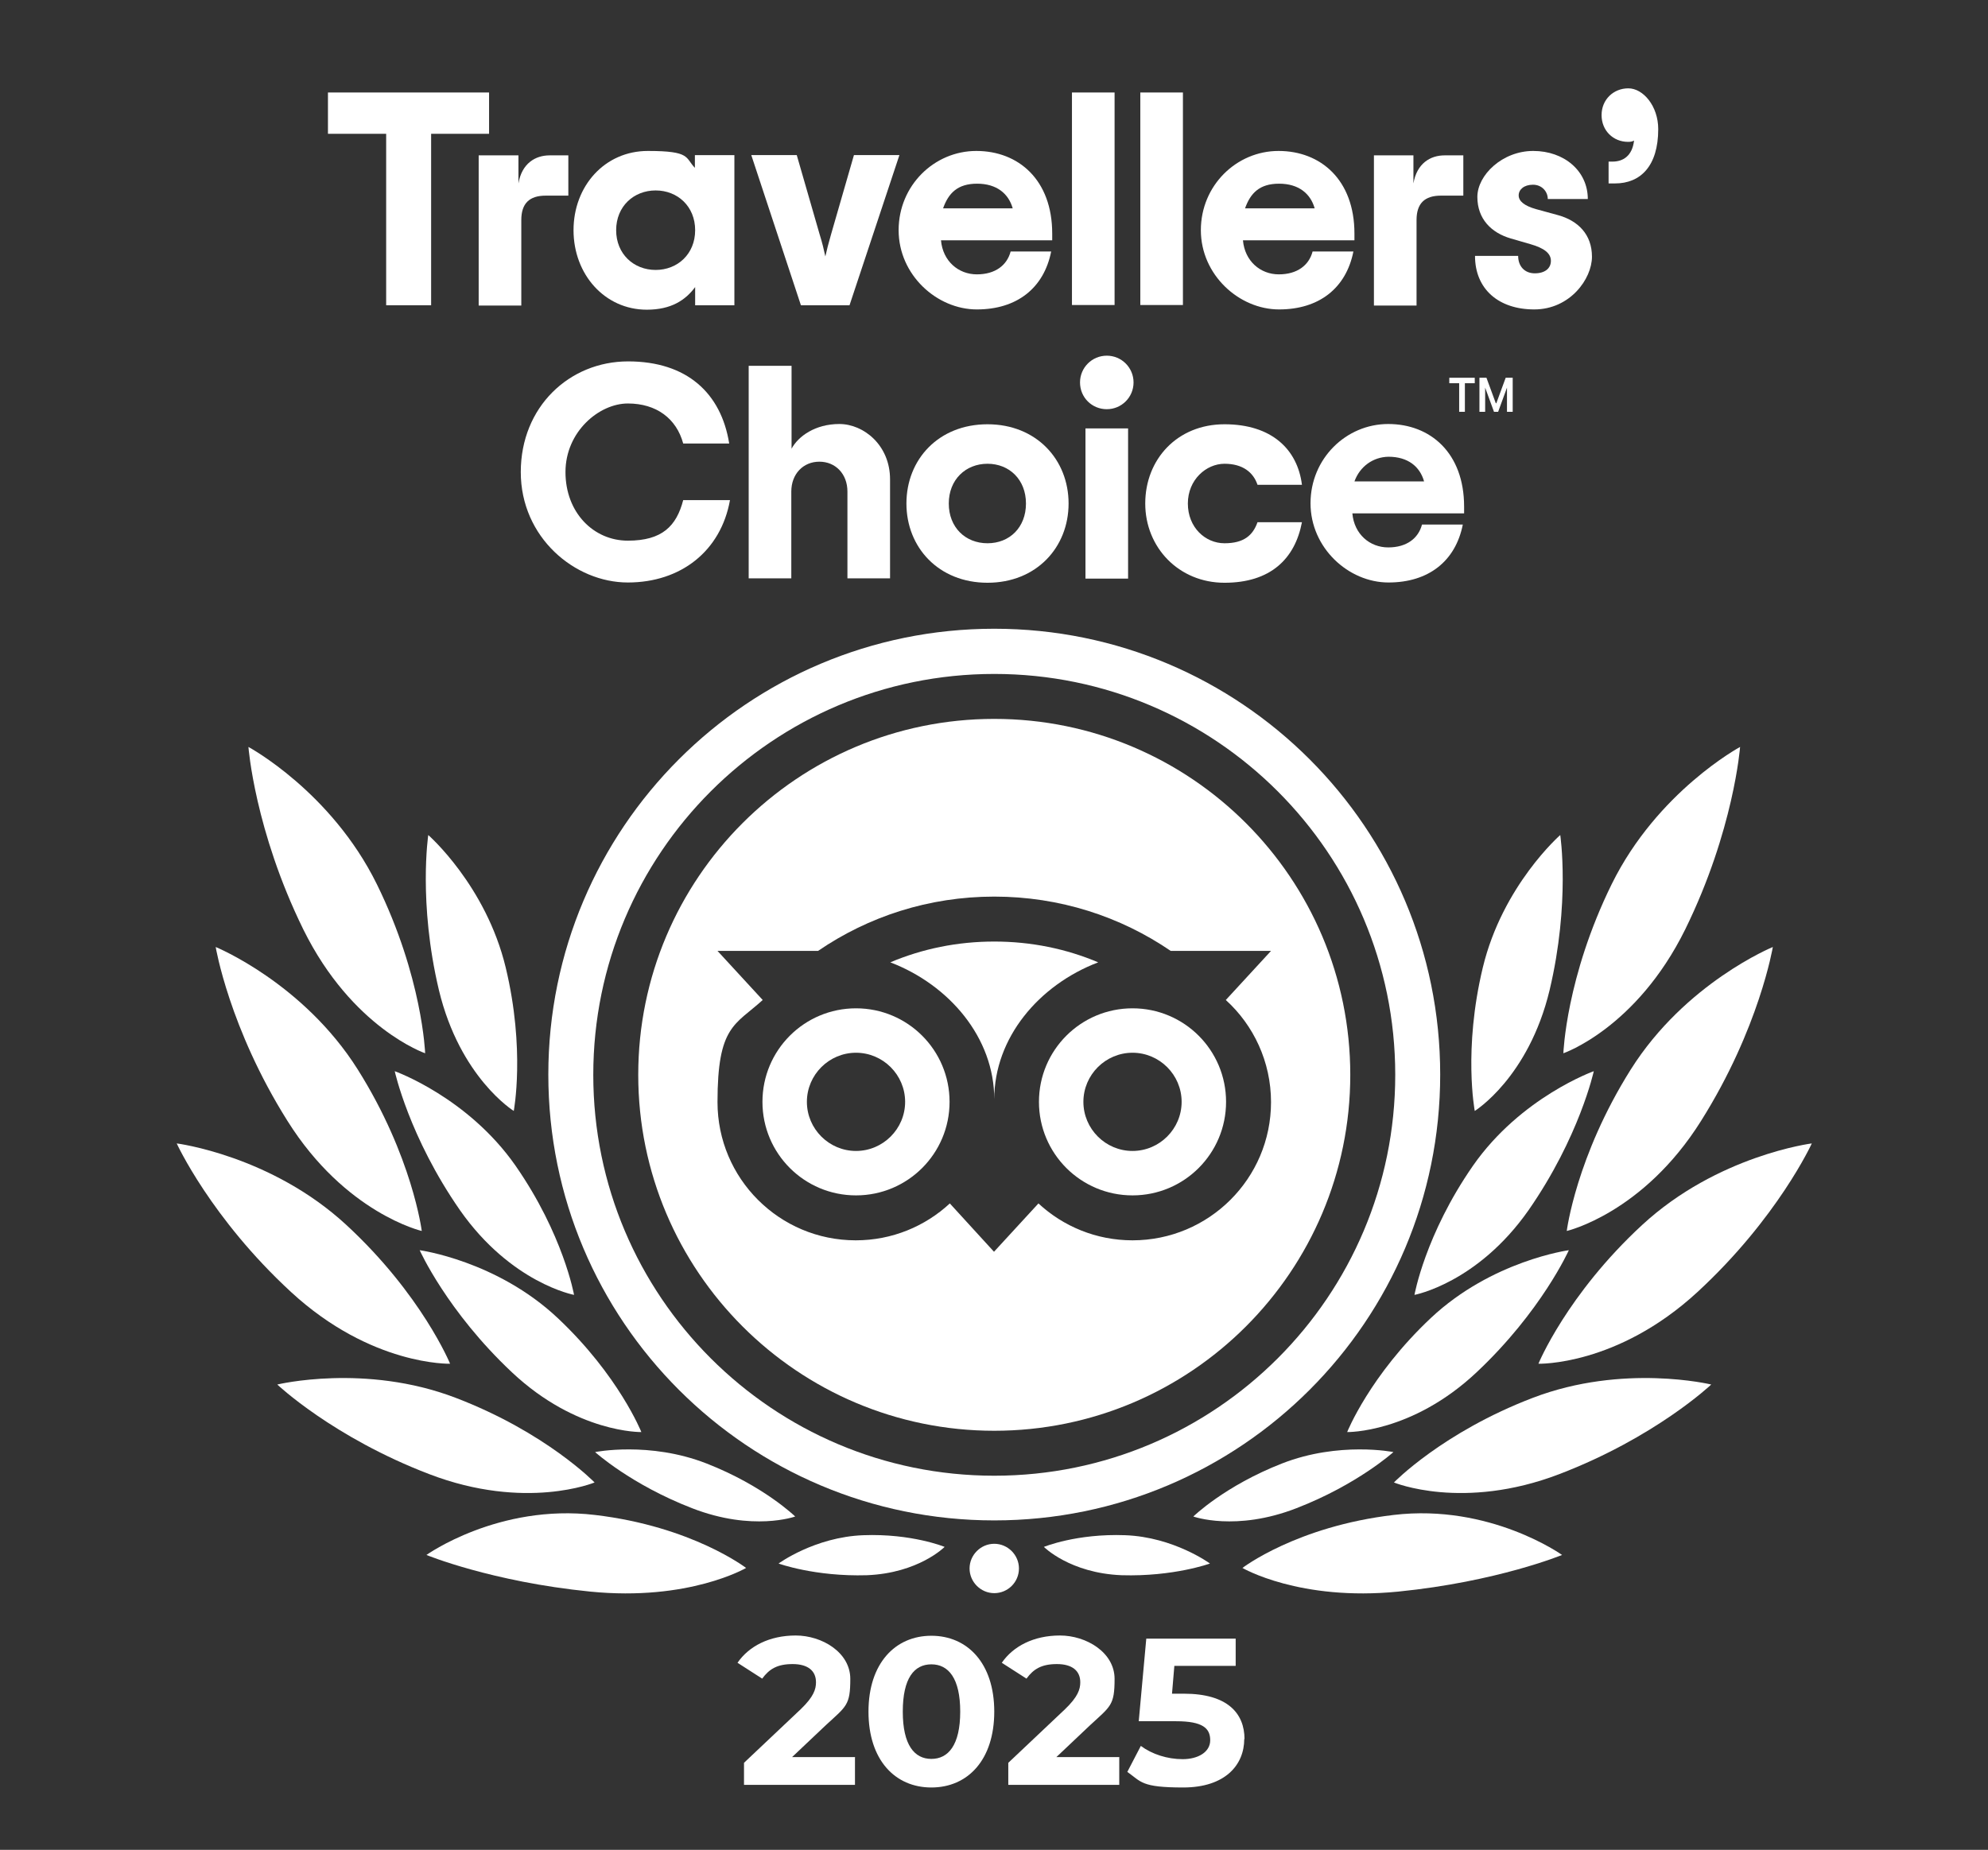 <?xml version="1.0" encoding="UTF-8"?> <svg xmlns="http://www.w3.org/2000/svg" id="Layer_1" version="1.1" viewBox="0 0 765 712"><rect x="0" y="0" width="765" height="712" fill="#333333" stroke="none"/><defs><style> .st0 { fill: #fff; } </style></defs><path class="st0" d="M287.1,603.5s-20.8-16-58.2-20.4c-37.1-4.4-64.8,15.4-64.8,15.4,0,0,25,10.3,63,14.1s60-9.1,60-9.1Z"></path><path class="st0" d="M228.8,570.6s-18.7-19.3-53.5-32.6-68.6-5.1-68.6-5.1c0,0,21.4,20.3,58.5,34.5s63.6,3.2,63.6,3.2h0Z"></path><path class="st0" d="M173.2,524.9s-10.9-26.6-39.9-53.4-65.3-31.4-65.3-31.4c0,0,13.1,28.7,44,57.2,30.9,28.5,61.2,27.6,61.2,27.6h0Z"></path><path class="st0" d="M162.3,473.8s-3.6-28.7-24.6-62.1-54.7-47.2-54.7-47.2c0,0,5.2,31.3,27.6,66.9,22.3,35.6,51.7,42.4,51.7,42.4h0Z"></path><path class="st0" d="M163.6,405.4s-1-29.3-18.6-65.1c-17.6-35.7-49.4-52.8-49.4-52.8,0,0,2.4,32.1,21.1,70.2,18.8,38.1,46.9,47.7,46.9,47.7h0Z"></path><path class="st0" d="M246.8,551.2s-8.7-21.8-32.2-43.9-53.1-26.1-53.1-26.1c0,0,10.5,23.5,35.5,47s49.8,23,49.8,23Z"></path><path class="st0" d="M306,583.7s-12.1-11.8-34.1-20.4c-22-8.6-42.9-4.4-42.9-4.4,0,0,13.8,12.5,37.3,21.6,23.4,9.1,39.7,3.2,39.7,3.2h0Z"></path><path class="st0" d="M363.5,595.4s-12.6-5.2-31.3-4.5c-18.7.7-32.6,10.9-32.6,10.9,0,0,14,5.1,34,4.5,19.9-.8,29.9-10.9,29.9-10.9Z"></path><path class="st0" d="M220.9,498.4s-4.1-23.2-22.5-49.7c-18.4-26.4-46.5-36.4-46.5-36.4,0,0,5.5,25.3,25.1,53.5,19.7,28.1,43.9,32.6,43.9,32.6Z"></path><path class="st0" d="M197.7,427.6s4.5-23.6-3.1-55.2-29.8-51-29.8-51c0,0-3.9,26,4.1,59.7,8.1,33.7,28.8,46.5,28.8,46.5Z"></path><path class="st0" d="M478.1,603.5s20.8-16,58.2-20.4c37.1-4.4,64.8,15.4,64.8,15.4,0,0-25,10.3-63,14.1s-60-9.1-60-9.1h0Z"></path><path class="st0" d="M536.4,570.6s18.7-19.3,53.5-32.6,68.6-5.1,68.6-5.1c0,0-21.4,20.3-58.5,34.5s-63.6,3.2-63.6,3.2h0Z"></path><path class="st0" d="M592,524.9s10.9-26.6,39.9-53.4,65.3-31.4,65.3-31.4c0,0-13.1,28.7-44,57.2s-61.2,27.6-61.2,27.6Z"></path><path class="st0" d="M602.9,473.8s3.6-28.7,24.6-62.1,54.7-47.2,54.7-47.2c0,0-5.2,31.3-27.6,66.9-22.3,35.6-51.7,42.4-51.7,42.4h0Z"></path><path class="st0" d="M601.6,405.4s1-29.3,18.6-65.1c17.6-35.7,49.4-52.8,49.4-52.8,0,0-2.4,32.1-21.1,70.2-18.8,38.1-46.9,47.7-46.9,47.7h0Z"></path><path class="st0" d="M518.4,551.2s8.7-21.8,32.2-43.9,53.1-26.1,53.1-26.1c0,0-10.5,23.5-35.5,47s-49.8,23-49.8,23Z"></path><path class="st0" d="M459.2,583.7s12.1-11.8,34.1-20.4c22-8.6,42.9-4.4,42.9-4.4,0,0-13.8,12.5-37.3,21.6-23.4,9.1-39.7,3.2-39.7,3.2h0Z"></path><path class="st0" d="M401.7,595.4s12.6-5.2,31.3-4.5c18.7.7,32.6,10.9,32.6,10.9,0,0-14,5.1-34,4.5-19.9-.8-29.9-10.9-29.9-10.9Z"></path><path class="st0" d="M544.3,498.4s4.1-23.2,22.5-49.7c18.4-26.4,46.5-36.4,46.5-36.4,0,0-5.5,25.3-25.1,53.5-19.7,28.1-43.9,32.6-43.9,32.6Z"></path><path class="st0" d="M567.5,427.6s-4.5-23.6,3.1-55.2,29.8-51,29.8-51c0,0,3.9,26-4.1,59.7-8.1,33.7-28.8,46.5-28.8,46.5Z"></path><path class="st0" d="M392.1,603.7c0,5.3-4.3,9.5-9.5,9.5s-9.5-4.3-9.5-9.5,4.3-9.5,9.5-9.5,9.5,4.3,9.5,9.5Z"></path><path class="st0" d="M382.6,242c-94.8,0-171.6,76.8-171.6,171.6s76.8,171.6,171.6,171.6,171.6-76.8,171.6-171.6-76.8-171.6-171.6-171.6ZM382.6,568c-85.2,0-154.3-69.1-154.3-154.3s69.1-154.3,154.3-154.3,154.3,69.1,154.3,154.3-69.1,154.3-154.3,154.3h0Z"></path><path class="st0" d="M382.6,362.4c-14.2,0-27.7,2.8-40,8,22.7,8.7,40,29,40,52.7,0-23.7,17.2-44,40-52.7-12.3-5.2-25.8-8-40-8Z"></path><path class="st0" d="M329.4,388.1c-19.9,0-36,16.1-36,36s16.1,36,36,36,36-16.1,36-36-16.1-36-36-36ZM329.4,443c-10.4,0-18.9-8.5-18.9-18.9s8.5-18.9,18.9-18.9,18.9,8.5,18.9,18.9-8.5,18.9-18.9,18.9Z"></path><path class="st0" d="M435.8,388.1c-19.9,0-36,16.1-36,36s16.1,36,36,36,36-16.1,36-36-16.1-36-36-36ZM435.8,443c-10.4,0-18.9-8.5-18.9-18.9s8.5-18.9,18.9-18.9,18.9,8.5,18.9,18.9-8.5,18.9-18.9,18.9Z"></path><path class="st0" d="M382.6,276.7c-75.7,0-137,61.4-137,137s61.4,137,137,137,137-61.4,137-137-61.3-137-137-137h0ZM435.8,477.4c-14,0-26.7-5.4-36.2-14.2l-17.1,18.6-17-18.6c-9.5,8.8-22.2,14.2-36.2,14.2-29.4,0-53.2-23.8-53.2-53.2s6.7-29.6,17.4-39.3l-17.4-18.9h38.7c19.3-13.2,42.6-20.9,67.8-20.9s48.6,7.7,67.9,20.9h38.6l-17.4,18.9c10.7,9.7,17.4,23.8,17.4,39.3,0,29.4-23.9,53.2-53.3,53.2Z"></path><path class="st0" d="M188.2,51.5h-22.3v66h-17.3V51.5h-22.4v-15.9h62v15.9h0Z"></path><path class="st0" d="M218.7,59.7v15.6h-8.7c-6.3,0-9.4,3-9.4,9.4v32.9h-16.4v-57.8h15.3v10.8c1.3-7.7,6.5-10.8,12-10.8h7.2"></path><path class="st0" d="M220.7,88.6c0-17,12-30.5,28.6-30.5s14.3,2.6,18.1,6.5v-4.9h15.2v57.8h-15.1v-7c-3.7,5-9.2,8.7-18.6,8.7-16.2,0-28.2-13.6-28.2-30.6ZM267.5,88.6c0-9.2-6.8-15.3-15.2-15.3s-15.2,6.1-15.2,15.3,6.8,15.3,15.2,15.3,15.2-6.1,15.2-15.3Z"></path><path class="st0" d="M289.1,59.7h17.5l8.8,30.5c1.1,3.5,1.6,5.8,2.2,8.5.6-2.7,1.2-5,2.2-8.5l8.8-30.5h17.5l-19.2,57.8h-18.7l-19.1-57.8h0Z"></path><path class="st0" d="M405,92.5h-42.9c.7,8,6.7,13.1,13.8,13.1s11.6-3.5,13-8.8h15.6c-2.8,14.1-13.2,22.3-28.6,22.3s-30.1-13.3-30.1-30.5,13.7-30.5,29.9-30.5,29.2,11.1,29.2,31.8v2.6s.1,0,.1,0ZM362.9,80.2h26.8c-1.6-5.7-6.2-9.5-13.7-9.5s-11,3.6-13.1,9.5h0Z"></path><path class="st0" d="M428.9,35.6h-16.4v81.8h16.4V35.6Z"></path><path class="st0" d="M455.2,35.6h-16.4v81.8h16.4V35.6Z"></path><path class="st0" d="M521.2,92.5h-42.9c.7,8,6.7,13.1,13.8,13.1s11.6-3.5,13-8.8h15.7c-2.8,14.1-13.2,22.3-28.6,22.3s-30.1-13.3-30.1-30.5,13.7-30.5,29.9-30.5,29.2,11.1,29.2,31.8v2.6h0ZM479.1,80.2h26.8c-1.6-5.7-6.2-9.5-13.7-9.5s-11,3.6-13.1,9.5h0Z"></path><path class="st0" d="M563.1,59.7v15.6h-8.6c-6.3,0-9.4,3-9.4,9.4v32.9h-16.4v-57.8h15.2v10.8c1.3-7.7,6.5-10.8,12-10.8h7.2"></path><path class="st0" d="M567.6,98.5h16.6c0,4,2.5,6.7,6.4,6.7s6.2-1.9,6.2-4.8-2.6-4.9-7.8-6.4l-7.6-2.2c-7.6-2.2-12.9-7.6-12.9-16s9.6-17.7,21.5-17.7,21,7.7,21,18.5h-15.4c0-2.8-2.2-5.5-5.7-5.5s-5.5,1.9-5.5,4.1,2.1,4,6.7,5.3l8.4,2.3c7.7,2.1,13.1,7.4,13.1,16s-8.5,20.3-22.2,20.3-22.8-7.8-22.8-20.6Z"></path><path class="st0" d="M619,62.2h1.5c4,0,7.6-2.1,8.3-8.1-.7.4-1.4.5-2.3.5-5.7,0-10.2-4.3-10.2-10.3s4.6-10.3,10.3-10.3,11.5,6.8,11.5,15.7c0,14.3-6.9,20.9-16.6,20.9h-2.5v-8.4"></path><path class="st0" d="M200.4,181.7c0-25.1,18.7-42.6,41.3-42.6s35.8,12.2,38.9,31.6h-17.7c-2.6-9.6-10.3-15.4-21.3-15.4s-24,10.8-24,26.4,10.8,26.4,24,26.4,18.7-5.6,21.3-15.6h18c-3.5,19.6-18.9,31.7-39.3,31.7s-41.2-17.3-41.2-42.5Z"></path><path class="st0" d="M288.2,140.8h16.4v31.9c2.6-4.8,9.1-9.5,18.4-9.5s19.5,8.1,19.5,21.3v38.1h-16.4v-33.4c0-6.8-4.6-11.5-10.8-11.5s-10.8,4.7-10.8,11.5v33.4h-16.4v-81.8h0Z"></path><path class="st0" d="M348.8,193.8c0-17,12.4-30.5,31.2-30.5s31.2,13.6,31.2,30.5-12.4,30.5-31.2,30.5-31.2-13.6-31.2-30.5ZM394.8,193.8c0-9.2-6.4-15.3-14.8-15.3s-14.9,6.1-14.9,15.3,6.4,15.3,14.9,15.3,14.8-6.1,14.8-15.3Z"></path><path class="st0" d="M415.6,147.2c0-5.7,4.6-10.3,10.3-10.3s10.3,4.6,10.3,10.3-4.6,10.3-10.3,10.3-10.3-4.5-10.3-10.3ZM417.7,164.9h16.4v57.8h-16.4v-57.8Z"></path><path class="st0" d="M440.7,193.8c0-17,12.3-30.5,30.5-30.5s28.1,9.7,29.8,23.3h-17.1c-1.6-4.8-5.7-8.1-12.7-8.1s-14.1,6.1-14.1,15.3,6.7,15.3,14.1,15.3,10.9-3,12.7-8.1h17.1c-2.7,14.2-12.2,23.3-29.8,23.3s-30.5-13.6-30.5-30.5Z"></path><path class="st0" d="M563.3,197.6h-42.9c.7,8,6.7,13.1,13.8,13.1s11.6-3.5,13-8.8h15.7c-2.8,14.1-13.2,22.3-28.6,22.3s-30-13.3-30-30.5,13.7-30.5,29.9-30.5,29.2,11.1,29.2,31.8v2.6h-.1ZM521.2,185.3h26.8c-1.6-5.7-6.2-9.5-13.7-9.5-5.9.1-11,3.7-13.1,9.5Z"></path><path class="st0" d="M557.7,145.4h9.8v2.1h-3.8v11h-2.2v-11h-3.8v-2.1Z"></path><path class="st0" d="M575.6,155.2l-3.6-9.8h-2.7v13.1h2.2v-9.3l3.4,9.3h1.6l3.4-9.3v9.3h2.2v-13.1h-2.7l-3.6,9.8h-.2Z"></path><g><path class="st0" d="M329,676.4v10.6h-42.7v-8.5l21.8-20.6c5-4.8,5.9-7.7,5.9-10.4,0-4.4-3.1-7-9-7s-9,1.9-11.7,5.6l-9.5-6.1c4.4-6.4,12.3-10.5,22.4-10.5s21,6.5,21,16.7-1.5,10.5-9.4,17.8l-13,12.3h24.3Z"></path><path class="st0" d="M334.2,658.8c0-18.6,10.3-29.2,24.2-29.2s24.2,10.6,24.2,29.2-10.2,29.2-24.2,29.2-24.2-10.6-24.2-29.2ZM369.5,658.8c0-12.8-4.5-18.2-11.1-18.2s-11,5.3-11,18.2,4.5,18.2,11,18.2,11.1-5.3,11.1-18.2Z"></path><path class="st0" d="M430.7,676.4v10.6h-42.7v-8.5l21.8-20.6c5-4.8,5.9-7.7,5.9-10.4,0-4.4-3.1-7-9-7s-9,1.9-11.7,5.6l-9.5-6.1c4.4-6.4,12.3-10.5,22.4-10.5s21,6.5,21,16.7-1.5,10.5-9.4,17.8l-13,12.3h24.3Z"></path><path class="st0" d="M478.8,669.3c0,10-7.3,18.7-23.5,18.7s-16.1-2.2-21.5-6l5.2-10c4.3,3.2,10.2,5.1,16.1,5.1s10.6-2.7,10.6-7.3-2.9-7.3-13.1-7.3h-14.4l2.9-31.8h34.4v10.5h-23.6l-.9,10.7h4.6c16.7,0,23.3,7.5,23.3,17.5Z"></path></g></svg> 